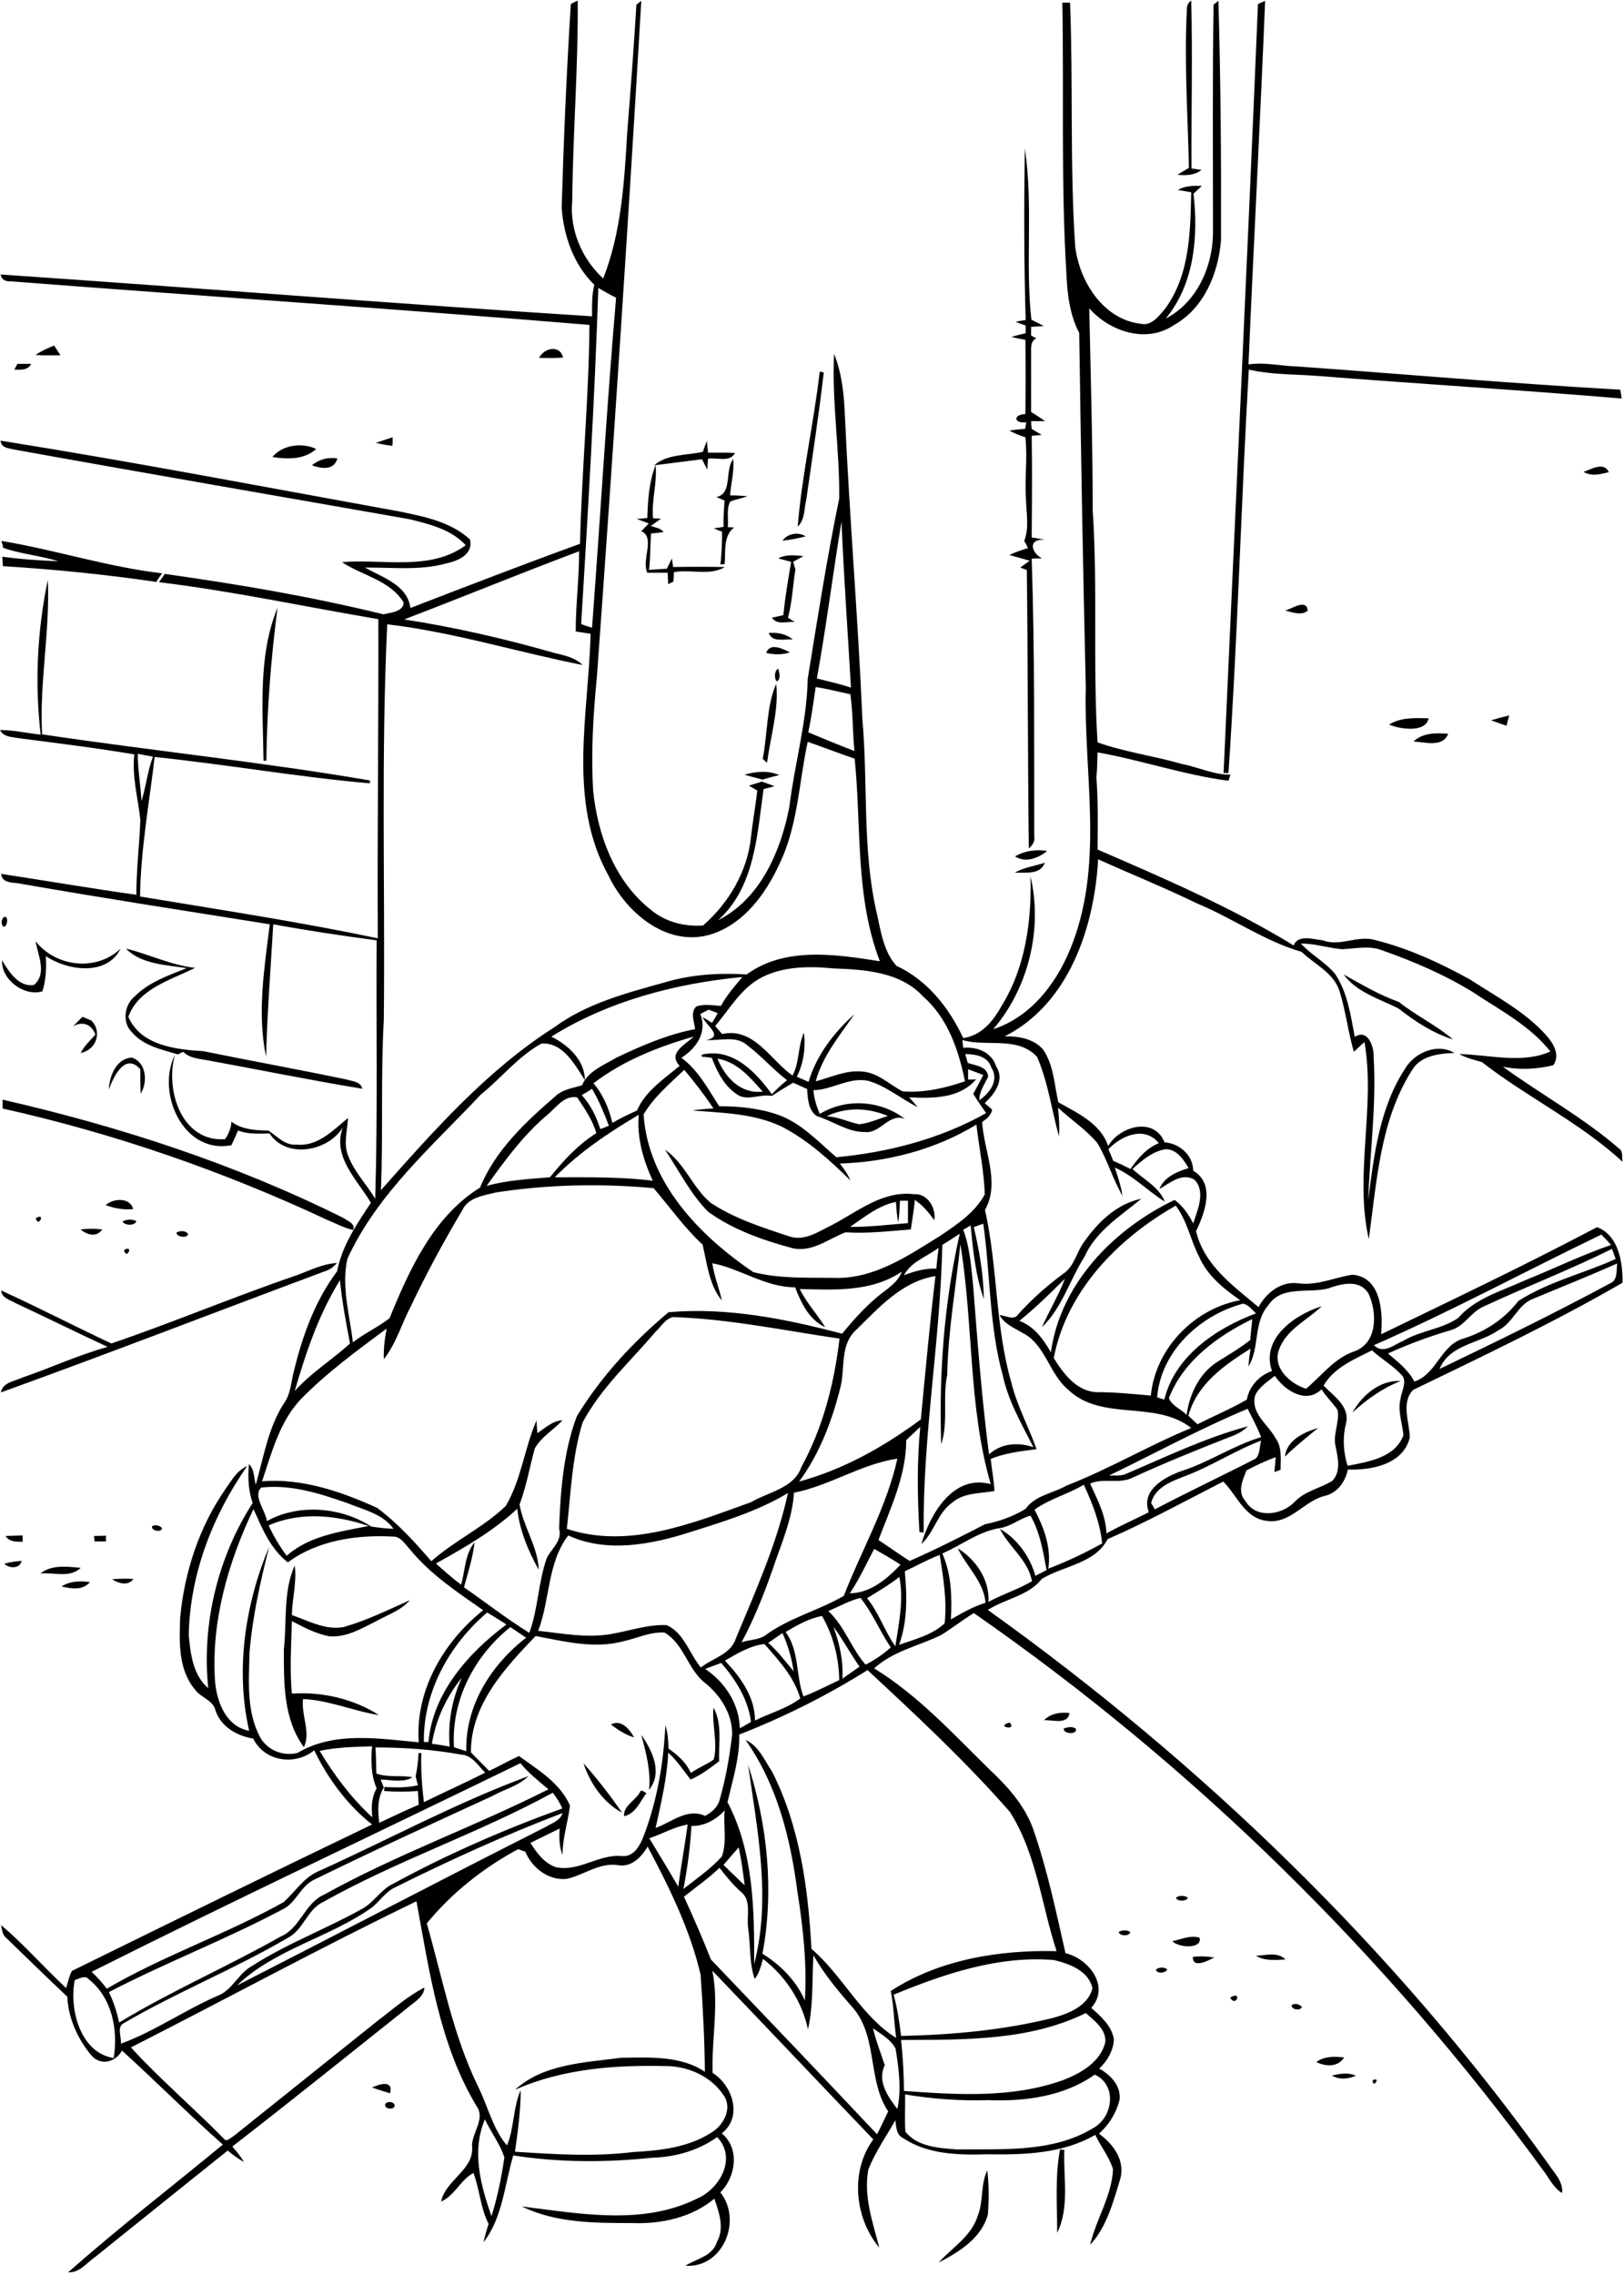 <?xml version="1.0" encoding="utf-8"?>
<!-- Generator: Adobe Illustrator 21.0.2, SVG Export Plug-In . SVG Version: 6.00 Build 0)  -->
<svg version="1.2" baseProfile="tiny" id="Layer_1" xmlns="http://www.w3.org/2000/svg" xmlns:xlink="http://www.w3.org/1999/xlink"
	 x="0px" y="0px" viewBox="0 0 567 794" overflow="scroll" xml:space="preserve">
<path d="M341.4,773.3c2-5.1,0.9-10.8,3.3-15.8c0.6,5.1,0.6,10.3,0.2,15.4c-2.2,8.3-10.1,13.1-17.2,16.8
	C332.4,784.5,339.2,780.5,341.4,773.3 M370.1,750.2l1.5,0.2c-0.4,9.6,1.9,20-2.5,28.9C369.1,769.5,368.3,759.7,370.1,750.2
	 M134.6,734.2c0.9-0.9,3-0.7,3.2,0.7C137.6,736.7,133.6,736,134.6,734.2 M129.9,728.6c2.5-1.2,7.5-2.8,6.3,2
	C134.1,730,132,729.3,129.9,728.6 M479.2,726.1C482.3,724.5,479.4,729.3,479.2,726.1 M465,724.4c2.8-0.6,5.7-1.2,8.4,0.1
	C470.7,725.6,467.7,726,465,724.4 M459.6,719.7c2.8-2.1,6.4-2,9.7-1.6C467.1,721.5,463,721.4,459.6,719.7 M451,699.8
	c1-0.7,2.7-0.3,3.5,0.6C454.3,702,450.6,701.4,451,699.8 M429.5,697.2C433.9,694.5,431.5,700.9,429.5,697.2 M403.6,687.4
	c1-0.8,2.8-0.9,3.9-0.1C407.3,688.7,403.6,689,403.6,687.4 M416.5,683c2.5-0.3,5-0.2,7.4,0.2C422,684.3,416.2,687.2,416.5,683
	 M438.5,682.6c3.4-0.1,7.5-1.5,10.3,1.3C445.3,684.1,441.6,684.5,438.5,682.6 M409.3,677.5c3.1-0.6,6.3-2.2,9.5-1.2
	C419.9,680.4,411.4,679.8,409.3,677.5 M390.6,674.3c1.1-0.7,2.9-0.8,4,0C394.5,675.9,390.8,675.8,390.6,674.3 M410.6,662.3
	c1.1-0.8,2.9-0.8,4.1,0C414.5,663.7,410.7,663.7,410.6,662.3 M223.3,625.8c0.5-1.7,1.6-0.2,2.4,0c-2.2,3-3.8,7.2-7.8,8.1
	C217.5,630.5,221.6,628.5,223.3,625.8 M203.7,615.4c4.8,5.4,9.4,11.3,13.5,17.3C210.6,629.1,206,622.4,203.7,615.4 M223.9,605.5
	c3.8,5.4,7.6,13.2,2.7,19.2C227.3,618.3,225.6,611.9,223.9,605.5 M371.4,603.3c1.3-0.5,2.9-0.8,4.2,0
	C376.4,605.6,371,605.2,371.4,603.3 M352.5,601.2C355.3,604.3,347.2,602.6,352.5,601.2 M213.3,601.9c3.6-2,6.5,1.7,8.1,4.5
	C218.4,605.5,215.8,603.8,213.3,601.9 M364.5,600.4c2.4-2.4,5.7-2.9,8.9-2.5C372.8,602.1,367.5,600.2,364.5,600.4 M21.5,553.7
	c3-1.9,6.5-2,9.9-1.5C28.8,555.2,24.9,554.5,21.5,553.7 M39.1,551.2c2.5-0.2,5-0.3,7.5-0.1C44.6,553.7,41.4,552.6,39.1,551.2
	 M99.1,575.7c1.1-9.7-0.3-20.2,3.8-29.3c0.8,5.8-0.9,11.5-1,17.3c5.8,2,11.6,5.3,18,4.2c8.1-2.3,15.6-6,23.2-9.4
	c-3,3.5-7.5,5-11.5,7.2c-5.2,2.6-10.6,5.9-16.7,5.4c-4.6-0.9-8.8-3.1-13-5.3c-0.2,8.5-0.8,16.8,0,25.3c10.5-0.7,21.5,1.8,30.4,7.5
	c-8.9-1.4-17.4-5.2-26.5-5.6c-0.7,5.6,2.8,11.7,0.3,16.8C98.9,600,99.1,587.3,99.1,575.7 M14.1,549.2c4-3.2,9.3-2.4,14.1-2
	C24.4,550.9,18.7,548.7,14.1,549.2 M1.5,545.8c2-0.6,4-0.9,6.1-1C6.8,547.6,3.4,547.5,1.5,545.8 M32.8,536.1c1.4,0,2.8-0.1,4.2-0.1
	c0,0.5,0,1.5,0,2c-1.3,0-2.7,0-4,0C33,537.5,32.9,536.6,32.8,536.1 M1.9,536.1c2-0.1,4-0.1,6-0.2c0,0.5,0,1.6,0,2.2
	C5.7,538.1,3.3,538.2,1.9,536.1 M53.1,532.7c1-0.7,2.7-0.3,3.5,0.7C56.4,535,52.7,534.3,53.1,532.7 M448.6,508.4
	c0.7-5.8,6.6-8.5,11.6-10C456.3,501.6,452.3,504.8,448.6,508.4 M472.2,493c3.3-6,9.6-11.4,16.8-11
	C482.7,484.5,477.2,488.4,472.2,493 M103.3,445.2c4.7-1.7,9.3-4.1,14.4-4.4c-1.1,1.2-2.4,2.3-4,2.8C75.9,457.7,38.2,472.3,0.3,486
	c0.7-3.6,4.8-3.9,7.5-5.2c10-3.4,19.6-7.9,29.8-10.7c-10.8-5-21.5-10.3-32.4-15.4c-1.9-1.1-4.6-1.7-4.8-4.3
	c13,5.9,25.6,12.5,38.5,18.5C60.6,461.5,81.6,452.6,103.3,445.2 M43.3,436.3C46.9,434.1,44.1,440.1,43.3,436.3 M61.6,430.2
	c1.2-0.7,3.4-0.8,4.1,0.6C65.2,432.3,61.6,431.7,61.6,430.2 M28.1,429.1c2.5-0.3,5.1-0.3,7.6,0C33.7,432,30.4,431,28.1,429.1
	 M42.8,426.3c1.4-0.7,3.4-0.9,4.8-0.1C47.2,427.9,43.4,427.8,42.8,426.3 M12.5,425.2C16.1,422.9,13.4,428.8,12.5,425.2 M36.9,420.6
	c2.7-2.4,8.5-2.8,9.6,1.4C43.3,422.3,40,421.8,36.9,420.6 M314.2,419.1c-0.1,2.5-0.2,5.1-0.6,7.6c-0.5-2.4-0.6-4.8-0.8-7.2
	c-6.1,1.2-11,5.3-16,8.7c6.8,0.1,13.5-0.8,20.2-1.3c0-2.6,0-5.2,0-7.8C316.3,419,314.9,419.1,314.2,419.1 M232.2,401.3
	c6.9,4.7,9.6,13.2,15.9,18.5c8.3,5.5,18,8.6,27.4,11.7c5.4,1.9,10.5-1.8,15.1-4c8.9-4.7,17.7-12,28.4-10.7c4.8-0.4,7.9,4.8,7.2,9.1
	c-1.9-2.7-4.1-5.3-6.8-7.1c-0.3,3.5-0.9,6.9-1.4,10.3c-7.6,0.6-15.2,1.5-22.8,1c-6,2.3-11.8,7.2-18.7,5.5
	c-10.3-2.8-20.6-6.4-29.3-12.7C241,416.6,237,408.5,232.2,401.3 M0.9,383.8c41,9.4,81.3,22.5,119,41.3c1.4,1,4.3,2,3.4,4.2
	c-3.2-0.7-6-2.3-9-3.5C78,408.8,40,395.6,0.9,386.9C0.9,386.1,0.9,384.5,0.9,383.8 M38,380.3c0.2-4.7,2.5-10.7,7.9-11.2
	c5.2,1.5,5.8,8.6,3.2,12.6c-0.1-2.8-0.1-5.7-0.1-8.5C43.7,367.2,39.6,375.8,38,380.3 M25.5,358.2c1.1-1.1,2.2-2.2,3.3-3.3
	c1,0.4,2,0.8,3.1,1.3c3.9,3.9,1.7,10.3-3.7,11.3c1.2-2.5,3.3-4.3,5.1-6.4C32,357.5,28.9,356.3,25.5,358.2 M469.1,340.1
	c6.3,3.5,12.5,7.2,19.3,9.6c6,4.8,13.1,8.1,18.9,13.1c-7-2.2-13.3-6.3-19-10.8C481.6,348.6,473.7,346.4,469.1,340.1 M44,331.1
	c8,1.9,15.7,5.8,24.1,6.7c-8.5,4.3-19.7,7.2-23.3,17.1c4.4,10.1,16.7,11.4,26.3,12c16.6,3.4,33.4,6.4,50,9.9c2,0.6,4.8,0.7,5.4,3.2
	c-18.2-3-36.3-6.7-54.4-10c-2.8-0.5-6-0.7-8.1-2.9c-0.5,0.2-1.4,0.7-1.9,0.9c-5.7-1.7-12.1-3-16.1-7.8c-3.4-3.3-2.6-9.4,0.9-12.3
	c5-5.1,11.8-7.4,18.3-10C58,336.8,49.2,336.5,44,331.1 M12.4,328.5c7.1,9,21.2,10.7,29.7,2.6c-4.7,9.6-18.4,7.8-26.1,2.6
	c0.2,4.1,0.1,8.3-1.2,12.3c-6.4,1.9-14.4-4.1-14.1-10.8c2.5,4,5.7,9.3,11.1,8.6C16.5,340,13.3,333.4,12.4,328.5 M1.1,320.3
	c2-1.6,1.7,3.6,0,3.1C0.4,322.4,0.4,321.4,1.1,320.3 M354.3,304.6c3.2-1.9,7-2.3,10.5-3.5C363.2,305.5,358,304.4,354.3,304.6
	 M354.4,298.9c3.4-2,7.4-2.5,11.2-1.9C362.6,299.5,358,301.3,354.4,298.9 M259.9,270.4c4-1.2,8.3-1.5,12.2,0.1c-2,0.5-3.9,1-5.9,1.6
	C264.1,271.5,262,271,259.9,270.4 M493.5,258.8c3.3-3.1,7.9-3,12.1-2.7C503.8,261,497.4,259,493.5,258.8 M485,252.9
	c4.1-2.6,9.1-2.3,13.8-2.2C497.7,256,488.5,254.4,485,252.9 M520.6,251.4c2.1-0.6,4.2-1.2,6.3-1.7c-0.3,1.2-0.6,2.4-0.9,3.6
	C524.2,252.7,522.4,252.1,520.6,251.4 M266.3,264.8c1.7-8.6,1.3-18.5,4.7-26.1c1,8.7-2,18.5-3.2,27.5
	C267.4,265.9,266.6,265.2,266.3,264.8 M271.2,237.8c-1-1-0.8-3.9,0.5-4.4C272.1,234.6,272.7,237.2,271.2,237.8 M267.5,227.9
	c1.3-3.8,5.9-1.4,8.3-0.2C273.1,228.6,270.2,228.5,267.5,227.9 M268.4,220.9c3-0.2,6,0.3,8.4,2.3C274,222.9,269.6,224.4,268.4,220.9
	 M92,265.5c-0.2-17.7-2-36.6,4.9-53.4c-2.3,17.7-3.7,35.5-3.9,53.4H92 M448.7,213.1c2.4-0.6,7.4-4.3,7.9,0
	C454.5,215,451.2,213.7,448.7,213.1 M271.7,194.9c2.7-1.5,5.9-1.1,8.8-0.8c-1.2,0.7-2.4,1.3-3.6,2c0.3,0.9,0.6,1.8,0.8,2.7
	c-0.9,5.6-1.1,11.3-2.6,16.8c0.6,0.4,1.8,1.1,2.4,1.5c-2.7-0.3-6.2,1.2-8-1.5c1.3-0.3,2.7-0.6,4-0.9c0.6-6.3,1.7-12.5,2.7-18.6
	C274.8,195.7,273.2,195.3,271.7,194.9 M0.5,188.8c18.8,3.1,37.1,9.1,56.1,11.3c-0.7,1-1.4,1.9-2,3c-17.8-2.6-35.7-4.4-53.6-5.5
	c-0.1-1.1-0.1-2.2-0.2-3.3c6.5,0.9,13,1.3,19.6,1.6c-6.3-2-13.1-2.5-19.3-4.7C1,190.5,0.7,189.4,0.5,188.8 M273.2,188.7
	c1.9-2.6,5.5-3.1,8.1-1.5C278.7,187.9,276,188.4,273.2,188.7 M552.9,164.7c2.6-0.9,7.1-3.7,8.8,0.1
	C558.8,165.5,555.7,166.4,552.9,164.7 M226,180.8c0.2-6.3,0.6-12.6,2.9-18.5c0.6,6.3-1.5,12.4-0.9,18.6c0.7,0,2.1,0.1,2.8,0.1
	c-1.2,0.9-2.4,1.7-3.6,2.6c1.6,0.5,3.4,0.7,4.5,2.1c-1.5,0.2-2.9,0.4-4.4,0.5c-0.3,4.3-0.2,8.5-0.7,12.7c2-0.1,4.1-0.3,6.2-0.4
	c0.6-1.2,1.2-2.4,1.8-3.6c0.1,0.8,0.3,2.3,0.4,3c6-0.1,12.1-0.1,18.1,0c-5.3,3.2-11.9,0.7-17.8,1.8c0,0.8-0.1,2.5-0.2,3.3
	c-0.5,0.2-1.4,0.7-1.8,0.9c-0.1-1.3-0.1-2.6-0.2-4c-2.4,0-4.7,0-7.1,0c-2.1-4.6,2.9-12.3-2.1-14.5c0.9-0.9,1.7-1.8,2.6-2.7
	c-1.4-0.5-2.8-1.1-4.2-1.6C223,181.1,225,180.9,226,180.8 M250.1,173.5c5.8-1.3,2.8-9.3,5.9-13.3c0.4,4.3-0.8,8.5-1.1,12.7
	c2,0,4,0.1,6.1,0.3c-2,0.7-4,1.1-6,1.8c-1.5,2.6-0.6,6-0.9,9c0.6,0,1.7,0.1,2.2,0.1c-3.9,3-2.9,8.5-3.3,12.8l-1.5,0.1
	c0.5-3.8,0.6-7.6,0.6-11.4c-0.7-0.3-2.2-0.9-2.9-1.2c0.9-0.1,2.6-0.4,3.4-0.5c0-3.1,0.1-6.1,0.4-9.2
	C252.1,174.3,250.8,173.8,250.1,173.5 M108.9,162.4c2.5-2.1,5.6-2.9,8.9-2.4C116.6,164.3,112.2,163.6,108.9,162.4 M245.4,157.7
	c0.4-1.3,0.9-2.5,1.4-3.8c0.1,1,0.3,3.1,0.4,4.1c3.1,0,6.3-0.1,9.4,0.1c-1.7,3.4-6.4,1.5-9.4,2c-0.1,0.9-0.2,2.8-0.2,3.8
	c-0.7-1.2-1.3-2.4-1.9-3.6c-5.6,0.7-11.2,1.4-16.7,2.1C233,158.4,239.7,159,245.4,157.7 M95.1,159.5c3.6-4.3,10.4-5.1,15.3-2.8
	C106.2,160.5,100.3,160.3,95.1,159.5 M131.2,154.6c1.9-0.7,3.9-1.3,5.9-2c0,0.8,0,2.3-0.1,3C135,155.4,133.1,155,131.2,154.6
	 M286.2,129.7c0.4,0.1,1.1,0.2,1.4,0.3c-1.7,14.8-4,29.6-6.1,44.4c-0.8,3.1-0.4,7-3,9.4C280,165.6,284.1,147.8,286.2,129.7 M6.1,127
	c1.6,0,3.2,0,4.8,0c-1.2,2.3-3.7,2.1-5.9,2C5.2,128.6,5.8,127.5,6.1,127 M188.2,124.9c1.8-3.5,7.3-4.7,8.4-0.1
	C193.8,125,191,125,188.2,124.9 M12.4,123.9c2-1.4,4.3-2.4,6.5-3.3c0.7,1.1,1.5,2.3,2.2,3.4C18.2,124,15.3,124.1,12.4,123.9
	 M357.8,51.8c3,19.7,0.1,40,2.3,59.8c1.4,0.7,2.9,1.4,4.3,2.2c-1.5,0.1-3,0.2-4.4,0.3c0,0.8,0,2.3,0,3c0.6,0.3,1.2,0.7,1.8,1
	c-2.3,1.1-1.7,3.7-1.8,5.8c0,6.6,0,13.3,0,19.9c1.7,1,3.3,2.1,4.9,3.2c-1.7,0-3.3,0-4.9,0c0,0.7,0.1,2,0.2,2.7
	c1.2,0.7,2.3,1.4,3.5,2.1c-0.9,0.1-2.6,0.2-3.5,0.3c0.2,11.8,0.1,23.6,0,35.5c1.6,0.2,3.1,0.5,4.7,0.8c-6-0.5-5.1,4.3-1.1,6.5
	c-0.9,0-2.7,0-3.6,0.1c1.1,32.3,0.8,64.7,0.9,97c0.3,1.7-0.7,3.1-1.9,4.1c-0.4-32.4-0.3-64.8-0.7-97.2c-0.6-0.2-1.7-0.6-2.3-0.8
	c1.1-0.8,2.2-1.6,3.3-2.4c-2.4-0.7-4.7-1.3-7.1-2c2.1-1,4.3-1.7,6.5-2.4c-0.4-0.9-0.8-1.7-1.3-2.5c1.8-4.7,0.7-9.8,0.6-14.6
	c-0.5-7.2,0.6-14.4-0.2-21.6c-1.9-0.6-3.8-1.3-5.6-2.3c1.8-0.3,3.7-0.5,5.5-0.6c0.1-0.6,0.3-1.7,0.4-2.3c-4.4,0.5-4.7-2.7-0.3-2.9
	c0.1-8.6,0.1-17.2,0-25.9c-1.7-0.3-3.3-0.6-4.9-1c1.6-0.5,3.3-0.9,5-1.3c0-0.9,0-1.8,0-2.7c-1.2-0.4-2.4-0.8-3.5-1.3
	c0.9-0.2,2.7-0.5,3.5-0.6C357.5,91.8,357.5,71.8,357.8,51.8 M439.2,1.4c0.6-0.3,1.9-0.8,2.5-1.1c-1.7,42.3-4,84.6-5.8,126.9
	c5.7-0.9,11.4,0.6,17,0.7c37.6,2.7,75.2,6,112.8,8.1c0.1,0.8,0.4,2.3,0.5,3.1c-35.4-3-70.8-5.1-106.2-7.9c-8-0.6-16.2-0.4-24-2.2
	c-2.7,46.9-3.9,93.9-7.1,140.8l-1.7,0C431.2,180.4,435.5,90.9,439.2,1.4 M414.4,3c0-1.2,0.5-2.1,1.5-2.8c0.5,19.5,0,39.1,0.1,58.6
	c0.9,0.1,2.6,0.4,3.5,0.5c-2.4,1.9-5.4,2-8.4,1.7c1.3-0.8,2.6-1.6,4-2.4C414.7,40,413.4,21.5,414.4,3 M169.3,739.7
	c-4.7,11.1-1.5,23,2.3,33.8c2.1-6.7,3.5-13.6,4.5-20.5C174.6,748.3,171.4,744.2,169.3,739.7 M345,733c-9.7,0.3-19.4-0.4-29-2
	c0.1,4.3-0.2,8.7,0.1,13c4.2,5.3,11.6,5.7,17.9,6.2c15.9-0.2,33.4,1.2,47.6-7.4c7.1-3.8,8.5-15.2,0.6-18.7
	C371.5,731.7,357.9,733.5,345,733 M304.8,707.9c1,4.4,2.7,8.6,4.1,12.9c-2.7,5.6,1.1,11,4.4,15.3c1.5-6.9,0.5-14.1-0.6-21
	C311.1,711.8,307.6,710,304.8,707.9 M314.6,712c0.6,5.9,1,11.8,1,17.8c18.5,1.3,37.8,2.6,55.6-3.8c6.2-2.4,13-6.3,14.7-13.2
	c0.4-4.5-3.8-7.5-6.8-10.2C359.2,712.4,336.2,711.9,314.6,712 M26.1,691.1c-2,10.1,1.9,25.4,13.6,27.2c1.6-9.8-0.6-21-8.6-27.4
	C29.7,689.2,27.7,690.6,26.1,691.1 M312,696.2c1.3,4.7,2,9.5,2.6,14.4c17.8-0.4,35.7-2,53-6.3c5.5-1.5,12.3-4.2,13.8-10.3
	c-1.2-6.1-8-8.6-13.4-9.9C348.6,682.5,329.7,688.9,312,696.2 M238.8,662c3.3,7.2,6.5,14.5,9.4,21.9c19.4,20.3,38.8,40.6,58,61
	c1.4-2.6,2.6-5.3,3.9-8c-7.1-10.5-3.7-25.1-11.7-35.4c-5.2-6-10.5-12.1-14.4-19.1c-0.5,8.6,0,17.5-1.9,25.9
	c-2.1-9.8-7.8-18.5-15.7-24.6c-0.7,2.4-1.3,5-2.9,7c-2-5.7-1.4-11.8-2.3-17.8c-0.6-4.2,1.3-9.6-2.5-12.6c-2.8-2.5-5.2-5.4-7.5-8.4
	C247.3,655.7,242.9,658.7,238.8,662 M252.6,650.9c2.5,2.4,4.9,4.8,7.4,7.1c-0.6-4.4-1.1-8.8-2.1-13.2
	C256.1,646.8,254.4,648.8,252.6,650.9 M149,671.3c5.5,19.1,9.1,38.9,17.9,56.9c3.4,6.8,5.3,15.2,10.1,20.6
	c2.5-5.7,2.1-13.3,4.8-19.3c0,7.2-1,14.3-2,21.5c13.8,0.9,27.6,1.8,41.4,0.1c9.3-0.5,19.2-1.6,27.2-6.8c4.2-2.5,7.4-8.4,4.3-12.9
	c-4.4-6.8-12.7-10.4-20.7-10.3c-17.6-0.4-35.9,1-52.2,8.3c9.9-9.1,24.5-9.5,37.1-11.2c9.7-0.1,20.8-0.8,29.2,4.9
	c-0.1-11.3-0.7-22.6-1.5-33.9c-3.7-15.8-10.9-30.4-18.5-44.7c-2.1,3.6-5.6,7.3-10.2,6.5c-6.6-1.1-12,3.5-18.2,4.8
	c-6.3,0.5-11.9-3.8-14.3-9.5c-0.9-0.3-1.7-0.6-2.5-0.9C168.8,651.9,157.8,660.6,149,671.3 M226.7,641.6c3.4,5.6,6.8,11.2,10.1,16.9
	c1-7.3,2.3-14.5,3.3-21.7C235.4,637.6,231.2,640.1,226.7,641.6 M137.8,658.8c-3.3,1.6-5.2,4.8-8,7C115,676.3,95.9,680.3,82.7,693
	c36-18.4,71.9-37.2,107.9-55.4c2.1-1.3,5-2.1,5.8-4.8C176.4,640.4,156.9,649.3,137.8,658.8 M241.4,637.3c-0.4,7.4-1.4,14.7-2.8,22
	c4.6-3.6,9.5-7,13.4-11.3c1.9-5.1,0.5-10.8,1-16.1C250,635.1,246,637.4,241.4,637.3 M112.9,663.8c-5.7,2.6-6.9,9.8-12.5,12.6
	c-18.6,10.9-38.7,18.9-57.3,29.8c-2.4,1.4-0.6,4.8-0.9,7.1c11.7-4.3,22.1-11.6,33.5-16.6c5.4-1.9,7.4-7.9,12.4-10.6
	c12.3-7.9,26.2-13,38.9-20.2c3.9-2.4,6.2-6.6,10.4-8.5c18.9-10.3,38.7-18.9,58.9-26.2c-0.8-2-2-3.8-3.3-5.5
	C167,639.9,138.7,649.3,112.9,663.8 M32,688.2c1.9,1.8,3.7,3.8,5.3,5.9c19.8-11.6,41.7-19,61.7-30.2c4.1-3.6,7-8.6,12.2-10.8
	c24.4-11,48.1-23.9,73.3-33.2c-3.5,3.5-8.5,4.6-12.7,7c-20.7,9.5-41.4,19-61.8,29c-5.1,2.2-6.5,8.3-11.5,10.6
	C78.7,677,57.8,685,38,695.3c1.7,3.4,2.8,7,3.6,10.6c18.2-11,37.8-19.5,56.4-30c7-3,8.3-11.7,15.3-14.7c25.2-14,52.5-23.7,78.2-36.7
	c-3.4-2.8-6.9-5.6-9.8-9.1C131.8,639.7,81.6,663.3,32,688.2 M131.1,609.9c0.2,3,0.2,6,0.3,9.1c4.1,1.5,8.4,0.5,12.6,1.3
	c-3.1,2-7.5,0.9-11.1,0.8c0.4,0.9,0.7,1.9,1.1,2.8c-2.3,3.7-2.1,8.1-1.6,12.3c4.6-2.1,9.2-4.4,13.8-6.3c-0.1-1.6-0.2-3.2-0.3-4.8
	c-3.9,0.3-7.8,0.3-11.8,0l0.1-1.4c3.9,0.2,7.9,0.3,11.7-0.6c-0.3-1-0.5-2.1-0.8-3.1c0.6-2.7,0.9-5.4,1-8.1l1-0.1
	c-0.2,5.7,0.2,11.5,0.9,17.2c7.1-3.5,14.3-6.7,21.4-10.3c-2.5-2.4-4.5-6.1-8.4-6.3C151.1,610.6,141.1,609.9,131.1,609.9
	 M111.6,611.1c5.1,8.5,11.1,16.5,18.4,23.2c-0.4-3.5-0.3-7,1.5-10.1c-2-4.6-2-9.7-1.6-14.7C123.8,609.7,117.6,609.8,111.6,611.1
	 M150.8,608.6c2.1,0.3,4.1,0.6,6.2,1c-0.7-8.3,0.8-16.5,4.2-24C155.9,592.2,152.1,600.2,150.8,608.6 M258.1,605.4
	c0.2,8-2.3,15.8-4.1,23.6c9.1,17.3,9.4,37.5,9.3,56.5c6-22.9,1.1-46.7-2.1-69.5c6.8,21,9.1,44.1,5,65.9c6.3,3.9,11.8,9.4,14.8,16.3
	c0.8-12.7-0.6-25.4-2.6-38c-2.4-18.6-7.1-37.4-18.1-52.9c4.6,2,6.6,7.1,9.3,11.1c9.6,19,12.6,40.7,13.7,61.8
	c10.9,9.3,17.4,23.5,29.6,31.1c-0.8-5.5-0.8-11-1.9-16.4c16.9-11,38-14.4,57.9-13.9c-5.3-16.2-7-34-16.3-48.6
	c-15.4-17.6-32.6-33.6-49.7-49.5C288.7,591.8,273.7,599.3,258.1,605.4 M246.2,582.5c6.9,4.6,11.9,12.2,12.1,20.7
	c1.3-0.7,2.6-1.4,3.9-2.2c-1-7.9-5.3-14.7-10.4-20.6C249.9,581.1,248,581.8,246.2,582.5 M253.1,579.6c5.4,5.7,10.5,12.7,10.5,20.9
	c5.2-2.6,11-4.1,15.8-7.7c-2.1-7.5-7.5-13.3-12.5-19C261.8,574.4,257.5,577.1,253.1,579.6 M268.2,573.4c3.4,2.9,6,6.5,8.9,9.9
	c-0.7-4.6-2-9.1-3.9-13.3C271.5,571.1,269.9,572.3,268.2,573.4 M217.8,572.8c-10.2,2.8-20.8,0.1-30.8-1.8
	c-10.8,11.3-22.6,23.9-22.6,40.6c2.1,2.2,4.3,4.3,6.4,6.5c3.5-1.7,6.9-3.6,10.4-5.2c6.6,4.8,14.4,9.4,17.8,17.3
	c-0.7,5.7-2.6,11.3-2.6,17.2c-1.2-2.9-1.2-6.1-1-9.2c-3.4,1.7-6.8,3.3-10.2,5c2.2,3.5,4.8,7.1,8.9,8.5c8,1.7,14.9-4.6,22.9-3.9
	c4.6,0.5,6.7-4.2,8-7.7c4.5-12.1,6.7-25,7.3-37.9c0.9,2.6,1,5.3,1.1,8.1c3.2,2.2,6.2,4.9,7.8,8.5c2.5-1.8,5.5-2.9,8-4.7
	c1.5-5.9-0.7-12-0.1-18.1c3.2,5.7,1.7,12.5,2,18.7c-3.2,2.4-6.4,4.9-10,6.4c-2.5-3.2-4.7-6.6-7.8-9.4c-0.4,8.9-2.5,17.6-4.4,26.3
	c5.5-2,11.2-7.1,17.3-4.2c2.3-1.3,4.5-3.1,5.1-5.8c2.1-7.3,3.4-14.8,4.3-22.4c0.2-7.2-3.9-13.7-9.3-18.1
	c-6.2-4.7-7.4-13.7-14.3-17.7C227,569.5,222.4,571.8,217.8,572.8 M291,567.8c2.1,5.8,3.5,11.9,3.1,18.1c2-1.4,4-2.8,6-4.2
	C296.9,577.2,294.3,572.2,291,567.8 M158.5,609.8c1.4,0.5,2.9,1,4.3,1.4c-0.4-15.9,8.7-30.2,20.9-39.6c-1.8-1.2-3.7-2.5-5.5-3.7
	C165.6,577.9,157.5,593.5,158.5,609.8 M274.3,569.6c4.8,6.6,3.5,15.1,6.2,22.5c4.3-1.6,8.4-3.8,12.5-5.7c-0.1-7.8-2.1-15.6-6-22.4
	C282.4,564.9,278.3,567.2,274.3,569.6 M148,608c0.4,0,1.2,0,1.6,0c1.5-17.1,13.9-31.1,27.2-41c-2.2-1.5-4.4-2.8-6.7-4.2
	C157,573.9,147.7,590.5,148,608 M289.2,562.3c5.7,5.3,8,13,13,18.7c3.2-1.6,6.1-3.6,8.8-6c-3.8-5.6-6.3-12-10.6-17.3
	C296.5,558.7,292.9,560.7,289.2,562.3 M302.7,557.8c4.2,5.1,6.1,11.5,9.9,16.8c1.2-8,3-16.1,1.4-24.2
	C310.4,553.2,306.5,555.5,302.7,557.8 M315.9,548.4c0.8,8.6,1,17.4-2,25.7c5.5-2,11.5-3.4,15.9-7.5c0.9-8-0.5-16-1.7-23.9
	C323.9,544.3,320,546.5,315.9,548.4 M305.2,540.6c-2.7,5.2-5.2,10.6-8.5,15.5c7.1,0,13.1-5.1,17.7-10
	C311.4,544.1,308.3,542.4,305.2,540.6 M349.4,533.3c-7.5,1-13.6,6-20.4,8.9c3.2,7.2,3.4,15.2,3,23c3.9-2.2,7.8-4.5,12.1-5.8
	c-0.7-7.5-6.6-12.5-9.7-19c6.3,3.9,11.2,11,10.7,18.7c5-2.7,10.4-4.4,15.2-7.2c-1.3-7.4-8-11.9-11.2-18.3
	c6.1,3.5,10.5,9.7,12.4,16.4c1.3-0.7,2.6-1.3,3.9-2c-1.2-6.5-2.3-13.2-5.6-19C356.2,529.9,353.2,532.6,349.4,533.3 M93.8,532.4
	c1.7,3.7,3.8,7.3,6.3,10.6c7.9-7,18.7-8.4,28.6-10.4C117.4,528.8,104.9,527.5,93.8,532.4 M88.5,526.7c-8.9,18.7-14.9,39.5-13.4,60.4
	c0.7,7.2,3.9,15.5,11.9,17c-4.9-21.3-1.4-44.3,7-64.3c-3.1,12.2-5.9,24.6-6.9,37.2c-0.2,9.8-1.1,20.3,3.7,29.3
	c2.5,4.6,8.1,6.8,13.1,5.5c12.8-7.6,28.2-5,42.3-3.7c-1.3-18.1,8.7-35.1,22.5-46.1c-9.2-6.4-18.7-12.7-25.8-21.5
	c-1.6-1.7-3.1-4.3-5.7-4.2c-12.6-0.7-26.3,1.3-36.7,9C94.3,540.5,91.5,533.3,88.5,526.7 M240.8,534.8c-13.5,4.3-29,7.3-42.4,1.1
	c-7.4,9.7-6.3,22.4-10.5,33.3c8.5,0.9,17,2.6,25.5,1.1c6.5-1.1,12.8-3.4,19.4-3.1c6.1,2.8,7.9,10,11.9,14.8
	c4.1-3.3,10.5-4.6,12.2-10.1c6.9-16.6,14.4-33.2,18.2-50.8C264.5,527.5,252.5,531.1,240.8,534.8 M91.2,519.2c-3,2.9,1.5,8,2,11.7
	c11.1-6.2,26-4.9,36.4,1.9c2.6,0.4,5.2,0.7,7.8,0.8c-3.7-5.2-10.3-6.6-15.9-8.9C111.8,521.3,101.6,518,91.2,519.2 M361.2,526.9
	c3.3,6.3,5.9,13.3,4.8,20.6c6.5-2.5,12.7-5.4,18.8-8.8c-0.7-7.2-3.4-14-6.4-20.5C372.9,521.5,366.5,523.1,361.2,526.9 M277.2,521
	c-0.6,9.6-4.7,18.4-7.7,27.5c-3,8.4-6.3,16.8-10.6,24.7c2.6-0.9,5.6-0.8,8-2.2c8.4-6.3,18.7-8.8,27.7-14c6.2-16,15-31,18.7-47.9
	C300.6,511,289.8,518.5,277.2,521 M413.2,515.4c-4.6,1.8-10,3.9-11.3,9.2c0.3,0.5,1,1.6,1.3,2.2c11.6-6.1,23.5-11.7,35.2-17.7
	c1.6-1.6,1.3-4.2,1.9-6.3C430.9,506.4,422.5,512,413.2,515.4 M387.2,515c1.8-0.1,3.7,0.2,5.5-0.4c14.1-6,28.1-12.8,43-16.8
	c-1.9,2-4.5,3.1-7,4c-11.2,4.4-22.3,8.9-33.2,13.9c-4.7,2.4-10.1,0-14.9,2.1c2.5,5.5,5.5,11.1,5.7,17.4c4.8-2.7,9.9-4.9,14.8-7.4
	c-2.9-7.7,5.5-12.3,11.5-14.4c9.6-3.1,18-8.9,27.7-11.8c-1.3-3.4-3.1-6.7-4.7-9.9C419.1,498.6,403.3,507.2,387.2,515 M438.2,487.1
	c-1.6,6.2,4.5,10,7.1,14.8c2.4,3.2,1.8,7.4,1.8,11.1c-0.5,0.2-1.6,0.6-2.2,0.8c0.2-1.7,0.4-3.5,0.5-5.2c-3.5,1.2-6.9,2.9-10.2,4.6
	c-1.4,3.5-3.3,7.5-0.3,10.8c3.7,6.2,12.8,4.8,17.2,0.1c3.5-3.7,8.7-4.6,13-7.2c3.2-3.2,2-8.2,1.2-12.1c-1-4.3,1.5-8.5,0.7-12.7
	c-1.7-2.5-4-4.6-5.6-7.2c-5.4,5.3-12.9,0.4-16.3-4.7C442.5,482.3,439.5,484.1,438.2,487.1 M462.1,483.6c3.6,3.7,9.4,7.4,7.8,13.4
	c-1.2,4.8-0.9,9.8,0.6,14.6c7.2-1.4,16.6-2.8,19.5-10.7c-0.4-4.3-2.1-8.5-1-12.8c0.3-2.5,2.1-5.2,0.8-7.7c-3.1-3.6-7.3-5.9-10.8-9.1
	C472.7,474.5,465.8,477.3,462.1,483.6 M408.1,488c1,2.6,4.3,3.9,6.2,5.8c1-7.3,4.5-14.6,10.9-18.6c3.8-2.4,7.8-4.7,11.3-7.5
	c0.2-2.4,0.5-4.9,0.7-7.3C425.1,466.3,413.1,475,408.1,488 M228.8,464.9c-8.7,10.3-19,19.5-25.4,31.6c-3.7,12-4.1,24.7-5.5,37.1
	c21.6,7.2,44-2,64.3-9.3c6.1-3.6,15-4.8,17.6-12.3c7.6-13.9,11.5-29.3,13.3-44.8c-19.3-2.8-38.6-6.9-58.1-7.5
	C232.3,460.2,230.8,463.1,228.8,464.9 M404,487.7c0.6,0.2,1.9,0.6,2.5,0.8c3.7-15.2,18.1-24.9,32-30.1c-1.4-1.3-2.6-3-4.5-3.4
	C419,459,405.3,471.6,404,487.7 M463.7,449.7c-6.9,1.8-16.3-1.2-20.9,5.9c-5.3,6-2.9,14.8-6.9,21.3c0.1-2.1,0.4-4.2,0.7-6.2
	c-9.2,5.8-18.6,12.3-21.7,23.4c1,1,2.1,2,3.2,3c5.7-2.9,11.7-5.4,17.2-8.6c0.9-4.7,4.3-8.4,8.8-10c-4-11.3,8-19.7,17.4-22.6
	c-5.1,4.9-12.5,8.1-15,15.3c-2.2,6.3,4,11.8,9.5,13.5c5.4-4.5,9.8-10.6,16.7-13c8.3-2.8,8.2-13.6,5.1-20.2
	C474.6,446.3,468.2,448.1,463.7,449.7 M102.9,485.5c5.7-6.4,13.1-10.9,19.3-16.6c-1.4-7.3-2.8-14.7-3.5-22.1
	C111.3,458.7,106.8,472.1,102.9,485.5 M299.1,464c-6.2,5.4-3.8,14.1-5.9,21.1c-2.9,11.3-7.2,22.5-14.2,32
	c15.5-4.2,29.7-12.2,42.5-21.7c1.6-16.6,3.1-33.3,5.1-50C315.2,447.1,306.9,456.3,299.1,464 M535.3,453.3c-5.4,2-7,8.4-12,10.9
	c-6.8,4.8-17.2,5-20.7,13.6c20-9.6,39.9-19.3,59.4-29.8c2.9-1.1,2.3-4.6,2.6-7C554.9,445.3,545.1,449.2,535.3,453.3 M518,456
	c-4.5,1.9-6.7,7-11.6,8.3c-7.5,2.2-14.8,4.9-21.8,8.1c3.4,2.9,7.1,5.7,9.2,9.8c7.9-2.6,9.2-12.9,17.4-15.1c7.5-2.4,14.1-6.8,18.9-13
	c10.3-6.7,22.8-9.6,34-14.7c-0.4-1.2-0.9-2.4-1.3-3.5C548.1,443.2,532.8,449.1,518,456 M315.6,445.1c3.6-1.4,7.4-2.5,11.3-2.3
	c0.2-2.4,0.5-4.9,0.8-7.3C323.7,438.6,318.1,440.3,315.6,445.1 M479.7,469.5c3.3,3.3,7-0.2,10.2-1.5c6-3.6,13.4-4,19.2-8
	c6-6.9,15-9.3,23-13c10.2-4.1,20-8.9,30.4-12.5c-1.1-1.2-2.2-2.4-3.4-3.6C532.5,443.7,506.6,457.7,479.7,469.5 M340,428.3
	c1.9,8.2,3.4,16.6,3.5,25.1c-2.9-8.2-3.8-17-4.6-25.7c-0.9,0.5-1.7,1-2.6,1.5c2.4,6.4,2.8,13.3,3.5,20c1.5,19.5,3,39,5.5,58.4
	c4.3-3.9,10.1-4.3,15.5-2.5c-4.1-8.1-8.8-16.1-10.7-25.1c-4.8-17.3-4.3-35.3-6.8-52.9C342.1,427.5,341,427.9,340,428.3 M367.9,474
	c3.4,5.4,7.9,11.6,15,11.9c6.3,0,12.6,0.6,18.9,1.2c1.6-16.4,15-30.3,31.2-33.3c-5.8-4-11.6-8.7-14.4-15.3c-3-5.8-4.1-12.4-8.1-17.7
	C390.4,432.2,372.4,450.5,367.9,474 M173.1,416.2c-4.3,1.1-9.6,1.7-11.7,6.2c-6.4,10.8-12.4,21.8-17.8,33.2
	c-3.3,6.2-5.2,13.2-9.6,18.8c-0.1-3.6,0.3-7.2,1-10.7c-10.5,7.8-21.2,15.6-30.3,25c-7.2,7.9-9.9,18.5-13.2,28.3
	c14-1.1,27.7,3.6,40.2,9.3c7.1,5.3,13.1,11.9,18.9,18.6c8.1-7.2,18.2-11.8,26-19.3c5.4-9.2,6.5-20.1,10.7-29.8
	c0.1,1.1,0.2,3.3,0.3,4.4c2.8-1.8,5.3-4.3,8.8-4.5c-3.1,3.4-7.5,5.8-9.7,9.9c-1.8,6.5-2.9,13.1-5.3,19.5c1.3,7.8,6.4,14.7,6.7,22.8
	c-3.7-6.6-6.7-13.8-7.5-21.3c-8.4,7.8-18.5,13.6-28.4,19.1c2.9,2.6,5.7,5.1,8.8,7.4c1.4-4.9,1.3-10.7,4.7-14.8
	c-0.6,5.3-2.3,10.5-3.7,15.7c7.6,5.3,14.9,11,22.8,15.9c3.1-8.4,3.1-17.6,6.1-26.1c1.7-3.4,5.5-6,4.3-10.3
	c0.5-13.2,1.5-26.8,6.2-39.2c8.4-13.8,19.6-25.9,32-36.3c20.4-1.8,40.9,2.3,60.6,7.5c3.7-4.5,7.6-8.9,12-12.6
	c3.2-2.8,7.3-4.9,8.9-9.1c-10.6,7.2-23.5,6.4-35.7,6.1c2.4,4.8,6.1,8.8,8.9,13.3c-5.6-2.5-8.4-8.5-10.5-13.9
	c-10.4,0-19-6.5-28.9-8.4c0.6,4.5,2.4,8.6,3.3,13c-4.5-5.6-5.1-12.8-6.7-19.5c-6.4-5.9-11.5-13.2-17.1-19.7
	C209.9,413,191.3,413.4,173.1,416.2 M387,401.1c0.6,1.4,1.1,2.7,1.7,4.1c2,0.8,4,1.8,6,2.8c2.6-3.7,5.6-7.3,9.9-9
	C399.6,392.8,391.4,396.4,387,401.1 M193.7,410.9c11.4,0,22.9-0.2,34.2,1.2c-3.3-7.2-5.6-15-4.9-23
	C212.5,395.3,202.2,402.2,193.7,410.9 M288.6,389.6c4,0.2,7.6,2,11.4,2.8c3.5-0.4,6.7-1.9,10-2.9
	C303.1,386.6,295.5,386.3,288.6,389.6 M191,389.2c-8.3,7-14.8,15.9-21.1,24.7c7.2-2,14.7-2.4,22.1-3c4.7-5.8,9.8-11.4,16.2-15.4
	c-1.3-4.6-4.1-8.6-6.7-12.5C196.9,382.2,194.2,386.6,191,389.2 M203.1,382.2c3.1,3.4,5.1,7.5,6.5,11.9c1-0.4,2-0.8,3-1.2
	c-1.7-4.4-3.5-8.8-5.9-12.9C205.6,380.8,204.4,381.5,203.1,382.2 M224.7,389c1.6,23.9,19.6,42.3,38.3,55c9,2.3,18.6,1.9,27.9,2
	c14,0.6,26-7.6,37.4-14.7c5.8-3.9,12.1-8.1,15.5-14.4c-0.2-8.2-2-16.3-2.9-24.4c-14.2,8.7-31.1,13.1-47.7,13.6
	c1.4,1.8,2.8,3.7,3.7,5.9c-7.2-7.1-14.9-14.1-24-18.8c-9.7-4.6-20.7-4.8-31.2-5.6c2.4-0.4,4.9-0.6,7.4-0.7
	c-3.1-4.7-6.6-9.2-10.2-13.5C233.9,378.2,228.2,382.9,224.7,389 M250.5,369.5c2.7,6.6,8.1,12.4,15.8,11.5
	C261.9,376.1,257.4,370.6,250.5,369.5 M337,367.9c0.3,1,0.6,2.1,0.9,3.1c2.7,0.9,6.9,1.2,7.1,4.8c-1.3,2.7-3.1,5.2-3.1,8.2
	c3.6-2.4,7.1-7,4.2-11.4C345,368.7,340.6,367.9,337,367.9 M336,363c0.1,0.7,0.2,2,0.3,2.7c4.9-0.4,9.9,1.5,11.5,6.5
	c3.1,4.7-0.5,9.6-4,12.8c0.9,0.8,1.7,1.5,2.6,2.3c-0.4,2-1.9,3.2-3.5,4.3c0.6,10.1,6.4,21.1,1,30.7c4.5,20,3.5,40.8,9.3,60.6
	c2,8,6,15.2,8.7,22.9c-5.4,0.7-10.9,1.3-16,3.4c0.4,3.7,1.1,7.5,1.3,11.2c-5,0.9-10.7,0.5-14.8,4.1c-5.1,3.6-6.2,10.3-10.7,14.4
	c3-10.4,11.1-24.5,24.2-20.9c-7.9-27.2-6-56-10.6-83.7c-1.6,15.2-4.3,30.3-4.6,45.6c-1.7,8,0.5,16.4-2.1,24.2
	c-0.8-24.6,1-49.5,6.5-73.5c-2,1.3-4,2.6-6.1,3.9c-0.7,33.5-6.9,66.8-6.5,100.4l-1.5-0.2c-0.7-12.3-0.9-24.5,0.3-36.7
	c-1.6,1.5-3.2,3.1-4.9,4.6c0,12.3-5.4,23.6-9.7,34.9c3.7,2.4,7.2,5,10.9,7.3c8.9-3.9,17.6-8.3,26.3-12.8c5-1,9.8-2.7,14.2-5.4
	c3.3-4.7,9.6-5.4,14.3-8.1c14.9-5.8,28.7-14,43.5-20.1c-12.6-9.9-31.3-2.1-43-13.4c-6.7-5.6-7.9-15.9-16.1-19.9
	c-2.8-1.7-6.2-3-7.8-6.1c2.1,0.1,5,2.1,6.5-0.3c4.8-5.3,10.1-10,15.8-14.2c3.8-2.5,4.5-7.4,7.1-10.9c4.8-6.9,11.5-13.5,20.1-15.2
	c-7.3,6-15.9,11.3-19.9,20.3c-5.1,8-7.8,17.8-14.8,24.5c2.5-5.7,5.8-11.1,8-16.9c-5.1,5.1-10.3,10.2-15.9,14.7
	c5.1,1.9,8.4,6.4,11,11c3.3-24,22-43.1,43.2-53.2c2.9,2.1,4.9,5.1,6.5,8.2c1.5-4.7,4.4-11,0.5-15.2c-4.3-2.7-8.7,1.1-12.3,3.2
	c1.6-4.2,6.2-6.1,10.2-7.3c-1.8-3-4.1-6.6-8-6.6c-4.6,0.7-8.3,3.9-11.6,6.9c3.9,3.7,9.2,6.2,11.3,11.4c-6-3.7-10.9-9-17.5-11.9
	c1.1,3.2,2.2,6.5,2.7,9.9c-3.4-5.9-5.3-12.7-8.8-18.5c-4-4.7-9.2-8.1-13.7-12.3c0.3,3.3,0.6,6.7,0.3,10c-2.5-9.2-3.8-18.9-7.6-27.7
	C355.3,361.5,344.6,365.5,336,363 M207.2,378.1c3.4,3.9,5.4,8.8,6.6,13.8c2.8-1.6,5.7-3,8.6-4.3c2.9-6.8,9.4-11,14.9-15.6
	c-4.3-4.5,2-7.4,4.9-10.2C229.9,365.3,217.5,370.2,207.2,378.1 M244.5,353.9c2.5,6.4-1.3,11.9-6.6,15.3c5.9,4.3,9.3,10.9,13.2,16.9
	c7,0,14,0.7,20.6,3c8.1,2.9,14,9.4,20.3,14.8c18.2-1.7,36.3-6.4,52.3-15.4c-1.5-2.2-3.1-4.4-4.5-6.7c1.2-2.2,2.4-4.4,3.5-6.6
	c-1.8-0.7-3.6-1.4-5.3-2c0,1.2,0,2.4,0,3.6c0.7,0,2.1,0,2.8-0.1c-5.8,6.8-15.3,6.7-23.4,6.3c1,1.1,2,2.2,3,3.4
	c-5.9-2.9-11-7.4-17.4-9.2c-6.6-1.3-12.5,3.2-19,3.3c0.2,2.9,1.1,5.6,2.2,8.3c9.2-5.6,21.2-4.8,29.7,1.7c-5.6-2.1-8.5,5.2-13.9,4.6
	c-6,0.1-11.1-3.8-16.7-5.5c-3.1-1.9-3.3-6.2-3.5-9.5c-1.6-0.7-3.2-1.5-4.9-2.2c-2.5,1.5-5,3-7.4,4.6c-3.7-0.7-7.5,1.4-11.1,0.1
	c-5.1-2.7-7.9-8.2-9.9-13.4c-1.2-0.2-2.3-0.3-3.5-0.4l0-0.7c10.8-2.5,18.7,5.9,24.5,13.8c1.7-1.8,3.4-3.4,5.3-4.9
	c-4.9-3.7-8.9-8.4-13.8-12.1c-3.9-3.6-9.6-1.6-14.4-1.9c6.2-1.3,0.1-4.8-1.3-8c1.1,0.6,2.2,1.3,3.3,2c0.7-1.1,1.4-2.3,2-3.4
	c-1.1-0.4-2.1-0.8-3.2-1.2C246.6,352.8,245.5,353.4,244.5,353.9 M192.5,361.8c5.8,2.9,11.7,8.2,11.7,15.2
	c-3.5-5.4-7.6-13.2-15.1-12.8c-8.1,4.4-14,12-21.2,17.8c-16.8,17.9-36.1,34.5-46.6,57.3c-2.2,9.7,0.8,19.6,1.9,29.2
	c4-3.1,8.8-5.3,12.8-8.4c7-17.1,15.3-35.5,31.6-45.6c5.3-13,15.8-22.8,26.2-31.8c2.6-2.5,6.1-2.9,9.4-3.9c2.1-5,7.6-7,11.9-9.6
	c8.8-4.2,18-8.2,27.6-10c-0.3-2.6-1.8-5.8,0.4-7.9c2.7-1,5.8-0.4,8.6-0.2c2-3.7,4.8-6.9,7.5-10.1
	C236.1,343.2,212.5,349.3,192.5,361.8 M266,341.1c-7.2,3.7-11.2,11-16.3,17c0.8,0.9,1.6,1.9,2.4,2.8c11.1-2.5,16.9,9.1,24.6,14.5
	c2.5-4.7,1.8-10.2,4-15c0.6,5.2-0.1,10.7-2.5,15.4c1.4,0.6,2.7,1.2,4.1,1.8c2.7-9.2,8.9-17.3,16-23.6c-5.1,7.4-11.1,14.5-13.5,23.4
	c5.4-1.4,10.6-4,16.3-3.4c5.4,0.4,9.4,4.5,14,6.9c7.4,0.6,14.8-1.1,21.8-3.5c-2.2-10.9-6-22.1-14.6-29.6c-7.9-8.6-20.3-9.4-31.3-9.8
	C282.6,337.2,273.7,337.2,266,341.1 M48.1,263.1c0,5.5,1,11,1.3,16.5c1.6-5.1,2.1-10.5,4-15.5C51.6,263.8,49.9,263.4,48.1,263.1
	 M284.8,239.8c-0.8,5.3-1.5,10.6-2.6,15.8c5.4,2.2,10.7,4.5,16.1,6.5c-0.6-6.6-0.5-13.2-1.4-19.8
	C292.9,241.5,288.9,240.4,284.8,239.8 M141.1,216.2c17.6,2.7,35,6.7,52.1,11.6c3.6,0.9,7.5,1.6,10.2,4.3
	c-22.8-4.5-45.1-11.5-68.2-14.2C133,263.9,134.5,310,134,356c-1.1,19.8-0.2,39.6-1,59.4c18.4-20.7,37-41.9,60.6-56.9
	c11.3-8.3,25.1-11.9,38.4-15.6c9.3-2.8,19.1-3.4,28.7-2.8c13.4-9.8,31.2-7,46.5-4.6c-8.7-22.5-6.4-47.1-8.8-70.7
	c-5.5-1.9-11-4-16.4-5.9c-3.1,14.3-3.4,29.5-10,42.9c-4.7,10.2-12.1,20.3-23.1,24.1c-15.4,5.2-30.1-7-36.4-20.2
	c-14.5-26-7-56.4-6.3-84.5c-1.7-0.3-3.4-0.5-5.2-0.8c0-9.4,1.2-18.7,1.2-28C181.7,200.1,161.5,208.4,141.1,216.2 M293.8,182
	c-3,18.2-5.3,36.6-8.6,54.8c4,1,8,1.9,11.9,3.2C296,220.7,294.6,201.4,293.8,182 M208.9,100.5c-1.3,39.1-3.6,78.2-6,117.3
	c1.2,0.5,2.5,0.9,3.8,1.3c2.9-38.4,5.1-76.8,8.4-115.2C213,102.9,211,101.7,208.9,100.5 M199.3,1.4c0.6-0.3,1.8-0.9,2.4-1.2
	c0.2,23.3-1.7,46.5-1.9,69.8c-1,10.1,3.3,20.3,10.8,27.2c6.4-16.3,7.4-34,8.4-51.2c1.2-14.8,2.3-29.6,3.2-44.4
	c0.4-0.3,1.3-1,1.7-1.3c-4.6,78.6-9.8,157.3-15.5,235.9c-1.3,13.3-2.1,26.6-1.3,39.9c1.6,15.5,7.6,31.6,20.2,41.5
	c5.1,4.2,11.7,5.9,18.2,5.4c9-7.9,15.5-18.9,16.7-30.9c0.6-5.4,1.6-10.8,2.2-16.2c-1-0.6-2-1.1-2.9-1.7c1.5-0.5,3-0.9,4.5-1.4
	c1.4,0.5,2.9,1,4.4,1.6c-1.3,0.4-2.6,0.7-3.8,1c-2.3,16-3,34.2-15.9,45.8c14.8-7.5,21.9-24.1,24.9-39.6c1.8-14.9,6.1-29.5,6.4-44.6
	c3.4-21,6.7-42.2,11-63c0.2-16.9-2.6-33.7-1.8-50.5c2.8,6.9,3.5,14.4,3.8,21.8c1.6,35.4,4.6,70.6,6.1,105.9c2,22.3-0.1,44.9,4.9,67
	c1.5,6.5,2.4,13.9,7,18.9c10.8,5,18.4,14.7,23.3,25.2c6.2-0.8,10.4-5.8,13.2-10.9c8.5-13.5,10.7-29.8,10.3-45.5
	c4.3,18.3-0.7,38.9-13,53.3c13.9-4.5,23.1-17.4,27.9-30.6c10.6-28.6,3.6-59.1,4.4-88.6c-1-41.3-1.7-82.5-2.3-123.8
	c-3.4-6.5-4.2-13.9-4.5-21.2c-1.9-31.3-0.8-62.7-1.4-94.1c0.7,0,2,0,2.7,0c1.1,28.4-0.1,56.8,1.8,85.2c1.5,12.1,9.7,25.3,22.8,26.9
	c3.9,0.9,6.5-2.8,8.7-5.4c8.5-11.7,8.7-26.6,9-40.5c-1.6-0.3-3.1-0.5-4.7-0.8c2.6-1.5,5.5-1.5,8.4-1.4c-1,0.9-1.9,1.8-2.9,2.7
	c1.7,15,0.3,31.5-9.7,43.6c11.3-5.9,16.8-19,16.5-31.3c0-26.1-0.2-52.2,0.2-78.3c0.4-0.3,1.3-1,1.7-1.3c0.8,27.9,1,55.8,0.9,83.7
	c-1,11.5-5.9,23.6-16.5,29.5c-9.6,6.5-22.4,2.2-29.5-5.9c0.5,23.5,1.2,46.9,1.2,70.4c1.8,27,0,54.1,1.7,81.1
	c9.5,3.4,19.6,4.7,29.3,7.5c5.7,1.1,11.2,3.8,17.1,3.8l-0.7,2.1c-15.5-2-30.4-7.2-45.7-9.9c-0.1,2.9-0.1,5.8-0.4,8.7
	c0.6,8.4,0.5,16.8,0.4,25.2c23.3,10.1,46.8,20.2,68.5,33.5c1.4-4,7-2.1,10.2-1.8c6,2.3,12.1-1.9,18.2-0.1c11.7,2.9,22.7,8,33.2,13.8
	c9.2,6,19.2,11.2,26.6,19.5c2.5,2.8,4.9,6.9,2.4,10.4c-5.8,1.4-11.8,1.7-17.6,0.5c13.4,9.7,28,17.7,40.5,28.5c1.6,1,1,3.1,1.3,4.7
	c-14.8-13.7-33.3-22.5-49.1-34.8c-2.7-0.8-5.4-1.4-7.9-2.8c10.4,0.2,22,3.5,31.8-0.9c-7.1-9-17.4-14.3-26.7-20.5
	c-10-6.2-20.9-10.9-32-14.8c-4.5-1.8-9.3-0.6-14-0.4c-4.8-0.4-9.5-2-14.4-2c3.6,4,8.6,6.5,12,10.7c4.3,6.5,5.4,14.4,6.8,21.9
	c4.6-3,6.8,3.5,6.6,7.1c1,16.6-1.3,33.2-1.9,49.8c2-15.7,4-32.2,12.8-45.7c3.3-5.7,11.3-9.2,17.3-5.6c-5.3,0.2-11.8,0.9-14.8,6
	c-11.2,17.6-12.3,38.9-15.1,59c-5.1-22.6,2.4-46.1-1.5-68.8c-1.3,1.1-2.5,2.3-3.7,3.4c-2-6.8-2.8-13.9-4.9-20.8
	c-1.9-6.7-8.7-9.6-13.4-14.1c-12.9-3.7-24.1-11.8-36.5-16.9c-11.3-5.5-23-10.2-34.5-15.4c-1.3,23.6-10.1,50.4-32.6,61.8
	c4.7-0.1,10,0.8,13.3,4.5c3.8,5.4,4,12.3,5.4,18.5c6.7,3.8,14.8,7.4,17.4,15.3c4-6.9,16-10.4,19.7-1.3c5.2,0.4,9.9,4.4,10,9.9
	c7.8,4.6,4.1,14.6,1,21.1c2.8,11.9,13,19.1,21.8,26.5c2.7-5,7.9-9.1,13.8-8.3c6.6,0.9,12.6-2,18.9-3c10.1,0.7,10.8,13.1,10.1,20.8
	c25.2-12.2,50.6-24.3,75.4-37.4c7.5,2.8,9,12.3,8.9,19.4c-23.7,13.7-48.5,25.5-73.1,37.4c-4.4,4.5-1.2,11.3-1.2,16.7
	c-2.3,9.3-13.4,11.4-21.6,11.1c-0.9,4.3-3.7,8.2-8.1,9.2c-7.3,1.8-12.1,10-20.3,8.7c-7.6-0.9-10.3-8.9-15.1-13.7
	c-13.4,6.8-26.6,14.1-40.4,20.1c-4.3,8.5-15.5,9.3-23,13.9c-4.6,5.9-12.8,6.9-18.8,10.8c74.9,53.6,142,118.4,195.7,193.4
	c2,3.1,5.2,6,4.8,10.1c-3-1.7-4.4-5-6.4-7.6C484.1,682.5,416.6,616.2,340,563c-3.9,2.4-7.5,5.2-11.3,7.6
	c-7.9,3.9-16.8,5.6-23.5,11.7c15.5,9.5,27.8,23.1,40.7,35.7c6.1,5.7,11.9,12.3,14.8,20.3c4.9,14.1,8,28.8,11.3,43.4
	c8.1,1.9,15.7,11.6,9,19.1c3.4,3,7.2,6.3,7.9,11c-0.2,4-2.3,7.5-5.1,10.2c4,2.2,7.6,6,7.1,10.8c-1.1,4.6-3.7,8.8-7.2,11.9
	c5.1,3.7,9.4,9.6,7.3,16.2c-2.4,7.9-4.7,16.5-10.4,22.6c2.1-9,7.6-17.1,8-26.4c-1.3-4.3-4.3-7.9-6.2-12c-11.3,6.6-24.8,7-37.6,6.8
	c-10,0.3-20.8,0.1-29.4-5.6c-2.5-1.1-2.5-4-2.8-6.3c-3.2,5.7-7,11.1-9.4,17.1c-1.8,9.3,1.5,18.5,3.8,27.4
	c-8.6-10.3-10.3-26.6-2.1-37.8c-18.8-19.6-37.4-39.3-56.2-58.9c2.4,11.8-0.3,23.8,0.1,35.7c7,4.4,10.6,15.3,3.2,21.1
	c6.4,5.3,4.9,15.2-0.5,20.6c7.8,9.8,0.9,26.5-12.2,25.6c3.9-2.5,9.5-3.3,11-8.3c2.7-4.8,0.8-10.3-0.9-15.1
	c-7.9,6.6-18.6,8.9-28.7,8.5c-12.9,0-26.7,0-38.5-5.8c20.1,2.5,42.2,6.7,61.1-2.7c8-3.4,14.1-14.1,7.1-21.5
	c-6.6,4.7-14.7,7-22.7,7.2c-16.1,1.7-32.4,1.7-48.5-0.8c-3,10.1-3.8,22-10.4,30.3c0.5-2.2,1.1-4.3,1.8-6.4c-2.9-5.6-3.1-12-5.3-17.8
	c-4.6,2.5-6.5,7.9-11.3,10c1.6-7.7,11.8-11.1,10.8-19.6c0.1-4.6,4.7-9.3,1.6-13.7c-13-21.6-16.5-47.2-21-71.5
	c-33.6,16.2-66.4,34.1-99.7,51c10.3,11.2,21.9,21.1,32.5,31.9c1,1.3,2.4-0.5,3.3-0.9c16.9-13.5,33.7-27,50.6-40.5
	c5.3-4,10.2-8.4,16.1-11.4c-0.2,3.1-3,4.7-5.2,6.5c-20.6,16.4-41.1,32.9-61.9,49c1.5,1.7,2.9,3.4,4.1,5.4c-2-1.1-3.9-2.5-5.7-4
	c-15.4,12.3-30.8,24.7-46.1,37c-3.1,2.1-5.5,5.7-9.6,5.5c17.5-15.5,36-29.7,54-44.6c-12-10.6-23.3-22-35.2-32.8
	c-2.4,4.3-7.9,5.5-11.1,1.2c-4.5-5.6-7.7-12.7-8-20c-7.2-6.8-14.3-13.7-21.4-20.6c-1.3-1.1-1.4-2.8-1.7-4.4c8,6.8,15,14.8,22.7,22
	c0.6-2,1-4.1,2-6c34.8-17.1,69.8-34.3,104.8-51.1c-8.7-6.9-15.4-16-20.2-25.9c-6.7,5.5-17.4,3.9-21.3-4.1c-5.6-0.9-11.1-4-13.1-9.6
	c-0.8-3.9-5.2-4.6-7.3-7.6c-5.8-7-5.4-16.5-5.1-25c1.5-16,6.7-31.8,15.9-45c2.1-3,4-6.4,7.5-7.9c-12.1,17.3-20,37.8-20.4,59
	c0.6,6.6,1.5,14,6.8,18.5c-2.3-22.4,3.3-45.6,15.5-64.6c-1.5-4.4-1.7-9-1.3-13.6c2,1.9,1.7,4.8,2.4,7.2c2.7-9.5,4.3-19.7,9.7-28.2
	c2.5-3.3,2.6-7.6,3.6-11.4c3-12.4,7.4-24.6,15.1-34.9c1.7-8.9,6.9-16.5,11.8-23.9c-4.7-8-13.6-16-9.8-26.3
	c-5.2,8.4-19.7,11.1-25.6,2.1c-3.7,0.1-7.5,0.3-11-1c-0.7,1.7-1.5,3.4-2.3,5.1c-16.8,3.3-26.4-18.3-19.7-31.6
	c-3.5,12.2,2.2,30.6,17.5,29.5c1.2-1.8,2.1-3.9,2.2-6.1c3.7,2.8,8.5,3,12.9,3.1c3.1,2,5.8,5.3,9.9,4.9c7.4,0.7,12.7-5,17.9-9.3
	c-0.2,4.4-1.7,9,0.1,13.3c2.1,5.5,6.4,9.9,9.4,14.9c0.9-30,0.3-60.1,0.5-90.2c-12.1-1.6-24.1-3.4-36.1-5.6
	c-0.9,15.4-2.1,30.8-2.5,46.2c-3.2-15.1-0.6-31,1.3-46.2C65.4,318,36.1,313.5,7,308.4c-2.5-0.5-6.3,0-6.6-3.4
	c15.7,2.4,31.5,5.1,47.2,7.3c0-8.8,1.1-17.5,1.4-26.2c-0.8-7.6-3-15.1-2.1-22.8c-13.5-2.3-27-3.9-40.6-5.7c-2.3-0.4-5.1-0.4-6.3-2.8
	c4.8,0,9.4,1.1,14.2,1.6c-2.1-17.9-1.2-36.4,2.5-54c0.8,18-3,35.9-2,53.9c38.1,5.7,76.5,9.6,114.5,16.1l-0.1,1
	c-25.1-2.2-50-6.6-75.1-9.2c-1.9,16.2-4.9,32.4-5.1,48.7c27.7,4.6,55.5,8.8,83,14.6c-0.2-37.1,0.3-74.3,0.2-111.4
	c-25.5-4.3-50.9-9.8-76.6-12.9c0.7-1,1.4-1.9,2-2.9c25.6,3.6,51.1,7.9,76.3,14.1c2.5-0.5,7.3-1,7.1-4.2c-4.8-7.7-14.4-9.3-21.5-14
	c14.3-1.2,30.9,3.2,43.2-5.9c-5-5.5-12.7-7.4-19.7-9.1c-46-8.1-92-16-137.9-24.3c-2-0.5-4.6-0.5-4.8-3.1
	c46.5,7.4,92.8,16.3,139.2,24.7c8.7,1.8,18,3.6,24.7,9.8c1.2,5.3-4.3,7.5-8.5,8.4c-9.2,2.5-18.8,1.3-28.2,1.4
	c6.1,3.4,14.9,6.1,15.9,14.1c19.7-7.6,39.4-15.2,59.2-22.4c0.6-25.5,3.1-50.9,3.3-76.4c-67.3-5.6-134.6-10-201.9-15.2
	c-1.8,0.1-3.3-0.4-3.7-2.4c68.8,4.7,137.6,10.2,206.5,14.6c0-3.7-0.1-7.4,0.8-11c-7.2-7-10.7-17-11.4-26.9
	C196.8,48.8,197.8,25.1,199.3,1.4"/>
</svg>
